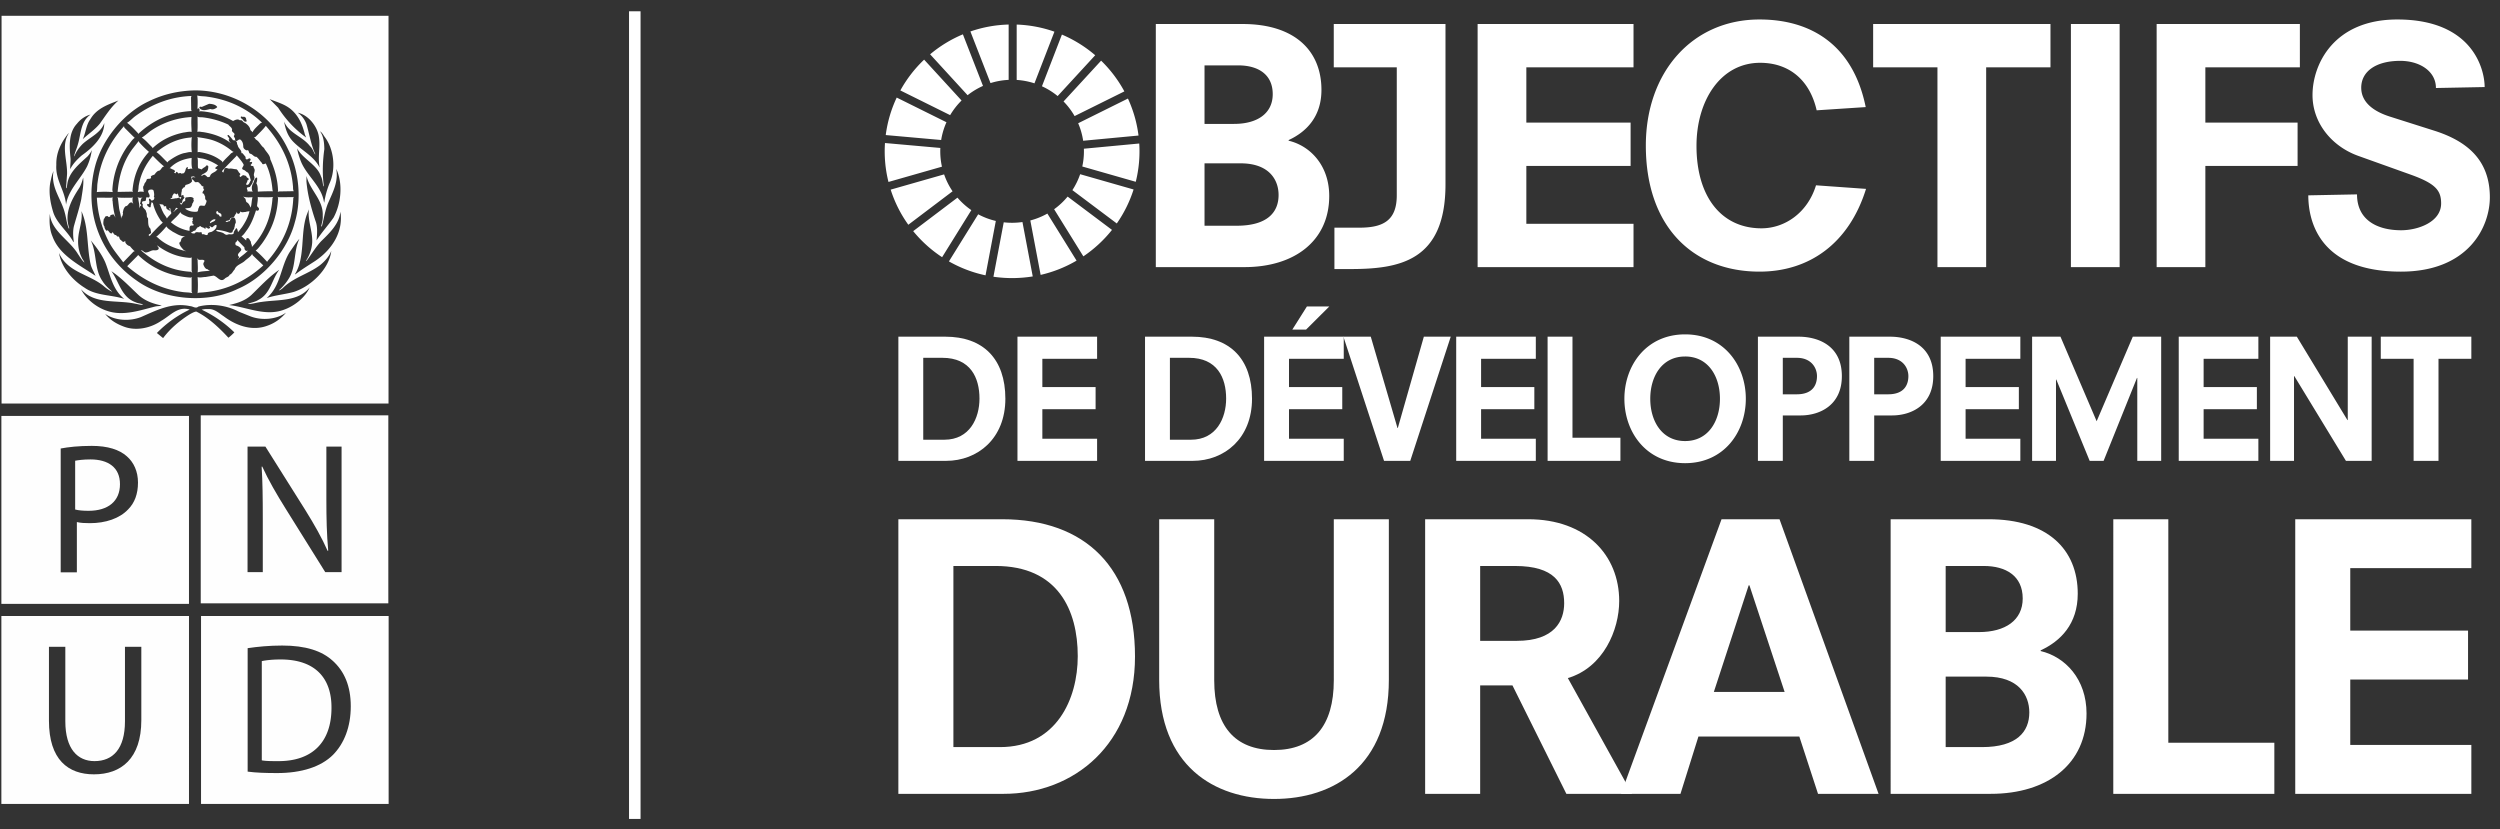 <svg width="217" height="72" xmlns="http://www.w3.org/2000/svg"><rect width="100%" height="100%" fill="#333333" stroke="none"/><g fill="none" fill-rule="evenodd"><g fill="#FEFEFE"><path d="M29.65 49.659h-1.42l-3.451-5.53c-.757-1.212-1.483-2.456-2.018-3.634l-.05.016c.083 1.373.099 2.68.099 4.493v4.655h-1.323V38.764h1.55l3.467 5.513c.792 1.275 1.434 2.409 1.935 3.539l.05-.015c-.129-1.456-.16-2.778-.16-4.464v-4.573h1.32v10.895zm-12.226 2.708h16.283V36.052H17.424v16.315zm-5.157 10.141c0 3.344-1.76 4.704-4.113 4.704-2.228 0-3.905-1.26-3.905-4.655V56.14H5.67v6.465c0 2.425 1.08 3.46 2.532 3.46 1.596 0 2.645-1.064 2.645-3.46V56.14h1.42v6.368zM.12 69.782h16.284V53.467H.119v16.315zm11.002-25.567c-.74.786-1.95 1.196-3.32 1.196-.42 0-.806-.016-1.13-.096v4.363H5.268V38.93c.678-.129 1.565-.228 2.694-.228 1.388 0 2.403.325 3.05.907.595.516.966 1.306.966 2.277 0 .984-.29 1.76-.856 2.33zM.12 52.418h16.283V36.104H.12v16.314z"/><path d="M6.524 39.992v4.234c.307.08.71.112 1.163.112 1.708 0 2.727-.84 2.727-2.31 0-1.457-1.019-2.15-2.568-2.15-.611 0-1.08.066-1.322.114zm22.362 25.547c-1.035 1.02-2.713 1.563-4.824 1.563-1.017 0-1.84-.029-2.566-.125V56.261c.873-.13 1.886-.228 3-.228 2.018 0 3.452.454 4.404 1.343.983.89 1.547 2.165 1.547 3.928 0 1.776-.564 3.234-1.56 4.235zM17.45 69.78h16.284V53.467H17.45v16.314z"/><path d="M24.368 57.242c-.724 0-1.273.063-1.644.143v8.613c.354.068.869.068 1.42.068 2.998.014 4.629-1.683 4.629-4.624.017-2.6-1.437-4.2-4.405-4.2m3.023-34.612c-.595.39-1.2.752-1.772 1.196v-.052c.879-1.462.448-3.467.988-5.072l.201-.537c-.111.998.323 1.846.293 2.85a3.233 3.233 0 0 1-.548 1.628h.054c.43-.564.766-1.164 1.268-1.704.778-.752 1.57-1.523 1.674-2.569.263 1.744-.712 3.272-2.158 4.26zm-1.904 2.713c-.768.207-1.59.274-2.34.529 1.267-1.09 1.196-2.776 2.041-4.058.268-.364.492-.746.806-1.09-.512 1.036-.29 2.377-.882 3.381a4.445 4.445 0 0 1-.914 1.1c.119-.006.222-.108.324-.176.962-.96 2.216-1.229 3.254-2.01.416-.332.798-.766.98-1.236-.196 1.591-1.776 3.084-3.269 3.56zm-.835 1.539c-1.51.57-3.026-.13-4.472-.363l-.277-.037v-.008c.69-.157 1.36-.364 1.91-.863.81-.779 1.532-1.581 2.43-2.196-.666.856-.736 2.075-1.837 2.628-.275.178-.618.21-.9.346.402.008.769-.137 1.168-.176 1.476-.232 3.167.005 4.202-1.256-.385.878-1.346 1.615-2.224 1.925zM23.21 28.27c-1.342.503-2.744-.022-3.792-.818-.423-.271-.8-.661-1.351-.624a1.858 1.858 0 0 0-.559.054 10.323 10.323 0 0 1 2.833 1.968 4.37 4.37 0 0 1-.513.466c-.833-.9-1.761-1.767-2.794-2.274-.2.027-.395.148-.577.246-.843.534-1.676 1.22-2.3 2.06l-.54-.444a9.892 9.892 0 0 1 2.848-2.032c-1.02-.323-1.687.533-2.46.969-.905.631-2.202.928-3.296.493-.588-.224-1.154-.552-1.58-1.086.861.593 2.14.656 3.115.27 1.312-.57 2.671-1.29 4.251-.946.248.004.489.251.722.04 1.173-.305 2.502-.094 3.513.444l1.043.416c.967.36 2.221.262 3.049-.332a3.611 3.611 0 0 1-1.612 1.13zM7.034 25.106c1.19 1.359 3.14.905 4.728 1.26.222.031.429.12.667.085-.19-.121-.452-.108-.66-.216-1.243-.44-1.426-1.789-2.103-2.698.864.573 1.589 1.349 2.386 2.097.574.502 1.261.735 1.986.885-.173.062-.402.043-.59.093-1.301.324-2.753.847-4.136.376-.899-.283-1.826-.994-2.278-1.882zm-1.91-3.144c.742 1.685 2.604 1.824 3.853 2.851.228.202.472.377.73.5l.013-.015c-.288-.26-.618-.555-.82-.891-.729-1.019-.473-2.445-1.02-3.539.498.596.95 1.213 1.25 1.891.448 1.104.617 2.35 1.652 3.185-1.122-.368-2.43-.264-3.416-.955-1.078-.664-2.041-1.79-2.243-3.027zm-.798-3.408c.108 1.485 1.702 2.27 2.44 3.498.175.251.328.529.56.739-.038-.157-.183-.291-.237-.453-.26-.515-.354-1.128-.292-1.753.073-.757.39-1.462.27-2.26.648 1.404.452 3.154.814 4.673.094.332.287.628.411.946-1.333-.911-3.151-1.776-3.743-3.444-.25-.575-.276-1.287-.223-1.946zm.044-2.736c.077-.33.137-.673.28-.976-.274 1.399.665 2.407.974 3.623.13.452.162.941.346 1.367.017.01.032-.009.044-.022-.46-1.292.202-2.49.868-3.499.16-.273.256-.578.336-.891.07.583-.075 1.256-.162 1.86-.16.772-.402 1.502-.612 2.252-.14.465-.103.995-.032 1.484l-.066-.054c-.49-.901-1.456-1.605-1.74-2.592-.239-.785-.396-1.694-.236-2.552zm.518-1.505c-.028-1.06.41-1.925 1.03-2.714.016-.01.03-.026.052-.023-.68 1.036-.119 2.341-.148 3.52l-.09 1.207c.011.008.011.044.044.03.04-.132.05-.277.075-.416.163-.974 1.005-1.664 1.743-2.337.158-.173.293-.354.376-.558a5.029 5.029 0 0 1-.411 1.42c-.574 1.121-1.635 2.04-1.827 3.322-.093-1.227-.931-2.147-.844-3.451zm1.793-3.576c.318-.398.725-.677 1.182-.792-.885.609-.829 1.703-1.11 2.614-.09.336-.246.646-.323.99l.024.019c.148-.392.406-.758.727-1.077.633-.583 1.564-.946 1.873-1.807-.014 1.197-1.012 2.138-1.965 2.812-.396.345-.775.74-.99 1.183-.023-.3.046-.605.023-.928-.104-1.045-.179-2.237.56-3.014zm3.598-2.012c-.658.578-1.115 1.31-1.602 1.992-.438.542-.997.9-1.496 1.367.27-.557.28-1.22.66-1.731.542-.947 1.545-1.279 2.438-1.628zm2.588.09c1.24-.614 2.597-.942 4.073-.969 3.374.006 6.597 1.99 8.065 5.12.93 1.799 1.196 4.275.592 6.306-.614 2.398-2.628 4.825-4.973 5.812-2.64 1.296-6.393.972-8.746-.719-3.273-2.245-4.611-6.116-3.622-9.937.6-2.269 2.404-4.56 4.611-5.614zm12.451.73c.658.587.954 1.35 1.148 2.14l.106.25a9.42 9.42 0 0 1-2.426-2.583l-.743-.753c.653.277 1.357.443 1.915.946zm2.33 2.162c.207.942-.095 1.86.096 2.812l-.01.007c-.51-1.008-1.597-1.482-2.344-2.29-.435-.48-.622-1.064-.729-1.682.43 1.036 1.583 1.264 2.247 2.134.223.202.295.48.438.71l.022-.023c-.38-.816-.51-1.736-.772-2.605-.137-.378-.4-.75-.755-.987.87.18 1.626 1.09 1.806 1.924zm.556.206c.795 1.076.969 2.79.39 4.022a7.16 7.16 0 0 0-.45 1.66c-.042-.1-.05-.234-.085-.346-.315-1.206-1.456-2.067-1.926-3.206a6.045 6.045 0 0 1-.344-1.162c.5.928 1.735 1.409 2.072 2.43.138.262.13.583.214.862.019 0 .036-.013.036-.032-.147-1.054-.103-2.157.041-3.196-.009-.566-.063-1.112-.376-1.548.201.117.292.341.428.516zm.745 6.982c-.47.667-1.039 1.292-1.474 1.973.05-.539.113-1.202-.098-1.713-.362-1.1-.68-2.215-.78-3.422l.01-.462c.273 1.233 1.482 2.082 1.405 3.463.028.336-.077.618-.137.914l.02.023.055-.063c.18-.677.268-1.39.547-2.023.397-.909.89-1.829.69-2.927.602 1.296.421 3.026-.238 4.237zM.136 35.028h33.588V1.371H.136v33.657z"/><path d="M20.654 22.514l.063-.086c.269-.21.56-.409.797-.668h.032c-.055-.018-.123.036-.183.01-.128-.059-.149-.172-.149-.301l-.55-.57-.03-.085c-.042.108-.123.175-.202.254.004.073-.022.181.063.23.179.059.411.176.451.386-.072.198-.448.376-.216.592.076.107-.106.147-.076.238m-3.199-7.278c.103.058.16-.05.247-.072.124.014.222.121.298.201.08.036.158-.012.229-.04.05-.371.514-.318.653-.667l-.085.032c-.036-.05-.124-.028-.12-.108.076-.074.175-.185.268-.216-.4-.252-.819-.467-1.276-.583-.178-.041-.367-.046-.537-.108.086.256.01.632.064.929l.32.106c.096-.155.3-.186.39-.335.058-.05.125 0 .171.053a.874.874 0 0 1-.054.359c-.121.242-.408.272-.568.449m4.768 3.012c-.19.602-.41 1.189-.785 1.714-.147.188-.292.45-.482.547l.407.359c.02-.022.009-.059.014-.09 0-.053.025-.116.093-.108.196-.005.2.207.313.315-.024.17.125.305.075.462 1.13-1.194 1.693-2.655 1.797-4.274l.06-.072c-.402.04-.827.012-1.243.018l-.099-.03c.029.272-.044.537-.06.806l.144.16a.16.16 0 0 1-.03.207.168.168 0 0 1-.204-.014m-1.677-4.766l-.02.055c-.413.43-.866.873-1.259 1.314.026.053.07.103.122.129.017-.107.076-.202.086-.314.105-.147.268-.054.405-.022.215-.05.417.05.636.046.162.08.176.286.323.367.04.057.009.125-.045.17.045.337.206-.09.376-.01.071.028.16.019.214.095.027.139.197.113.206.246-.014.067-.085.085-.131.122.042.134-.136.219-.075.363.26.05.269-.252.39-.386-.067-.232-.117-.47-.25-.677-.147-.031-.236-.207-.385-.237-.287-.114.044-.292.007-.463-.15-.286-.392-.543-.6-.798m-3.392 10.162c.331-.112.717-.094 1.075-.153-.071-.027-.144-.044-.198-.117-.21-.013-.309-.232-.375-.4-.032-.118.05-.218.099-.321-.089-.184-.367-.051-.53-.117-.043-.036-.076-.09-.137-.1l.066.1c0 .368.044.745 0 1.108m.288-3.499c.116.023.034.15.12.194.183-.06.323.156.469.022-.008-.211.23-.193.359-.247.203-.12.43-.282.408-.552l-.034-.039c-.138 0-.209.107-.31.192-.128.072-.191-.135-.293-.085.005.022.027.032.046.04.026.033.035.1 0 .13-.153.14-.224-.067-.368-.054v.055c.006.031-.009.08-.053.062-.09-.148-.274-.094-.364-.223-.056-.032-.111.008-.15.044-.033.068-.175-.009-.14.109-.111.04-.124.16-.205.232-.14-.024-.201.134-.332.13.013.027 0 .072.039.075a.467.467 0 0 0 .261.032c.134-.215.358-.035.547-.117m1.322-1.752c.008.067.02.157.091.214.219-.026.125.216.326.194.112-.027.007-.103.038-.161-.031-.135-.196-.15-.308-.23-.012-.026.012-.048.027-.07-.083-.037-.121.004-.174.053m-.204-6.189c-.453-.162-.948-.229-1.441-.303l.045.098-.01 1.214.118-.022c.741.102 1.421.34 2.009.82l.031.094c.2-.282.505-.525.741-.793l.226-.13-.109-.045a5.225 5.225 0 0 0-1.61-.933m-8.324 5.005l.097.825c.04.318.18.624.17.937.048-.067.018-.202.14-.215-.05-.098.093-.184.012-.269.04-.214.066-.435.256-.591.228-.01.245-.311.475-.325.115-.005.187.153.238.206-.144-.173-.137-.46-.1-.658l-.1.045c-.415-.008-.849.025-1.243-.031l.055.076zm8.033 2.167c.132-.14.416-.135.429-.335-.197-.032-.297.076-.43.184-.018.043-.078.121 0 .151m2.84-2.319l.137.138c.138.095.046.295.193.376.173.09.237.292.315.444.025-.04.025-.089.04-.13.06-.246.051-.524.128-.766-.269.014-.578.04-.813-.062m-2.332 2.982c.161.084.357.09.527.16.153.04.256.23.447.17.162-.09.43.054.538-.115-.018-.167.125-.288.197-.43l.053-.014c.09.093.086.233.126.336.125-.134.223-.283.336-.421.294-.431.546-.893.653-1.386a1.34 1.34 0 0 0-.353.062c-.13-.008-.288.068-.398-.022-.04-.035-.069.018-.062.054-.046.067-.091.152-.194.121-.08-.036-.08-.121-.108-.184.005.05-.012.095-.022.14-.094.097-.126.192-.192.3-.094.103-.246.067-.346.151-.018.216-.255.17-.389.239-.009.026.023.031.035.054.064.017.148.017.193-.046.19.05.148-.187.258-.269.093-.013.183-.093.278-.03.1.12.123.294.109.452-.109.107-.052.283-.129.408.017.149-.163.215-.139.364-.058.066-.158.076-.247.076a4.214 4.214 0 0 0-1.12-.257.078.078 0 0 0-.051.087m-2.142 4.089l.046-.068-.139.037c-1.745-.122-3.29-.74-4.564-1.974l-.014.054-.922.928c1.395 1.212 2.972 1.992 4.77 2.238.287.05.615.023.89.108l-.067-.108v-1.215zm-.19-4.089c.03-.121-.018-.274.044-.377.045-.1.165-.095.255-.077.053-.005.086-.071.053-.118-.129-.024-.07-.168-.116-.25.006-.044.081-.035.063-.094-.09-.072.044-.152-.031-.228.021-.015.038-.041.06-.057-.27.114-.56-.052-.799-.159-.117-.068-.286-.134-.312-.278-.193.314-.562.6-.83.893.48.396 1.016.64 1.613.745m-2.074-2.144c-.043-.023-.049-.018-.085.022-.022 0-.049.004-.067-.01 0-.255-.285-.101-.393-.235.126.231.192.496.321.729.082.206.26.368.341.57.086-.162.255-.292.377-.44a.232.232 0 0 0-.043-.174c-.04-.095-.003-.228-.076-.31-.114.041.042.157-.008.226-.048.03-.103-.011-.106-.056-.104-.017-.184-.107-.217-.202.086-.053-.02-.076-.044-.12m1.096.225l-.19-.095a.816.816 0 0 1-.231.365l.018.01c.135-.095.232-.268.403-.28"/><path d="M16.528 22.384c-1.089-.055-2.04-.453-2.887-1.086.026.107.169.176.13.31-.077.122-.233.124-.358.122-.256-.042-.444.152-.684.178-.22.068-.297-.202-.498-.178 1.244 1.088 2.666 1.77 4.333 1.86l.125.084-.055-.151v-1.185l-.106.046zm-4.834-.584c-.152-.108-.288-.281-.416-.431a.614.614 0 0 1-.377-.285c-.044-.051-.003-.139-.052-.176l-.056.068c-.157.075-.212-.086-.32-.153-.14-.075-.072-.34-.261-.292-.07-.004-.093-.084-.139-.129-.173.017-.219-.175-.313-.269-.017.04 0 .094-.053.12-.18.041-.241-.178-.364-.27-.03.014-.053.052-.099.042a.543.543 0 0 1-.183-.377c-.147-.167-.08-.43-.053-.633.027-.054.105-.084.09-.152.041-.094.14-.103.233-.107a.225.225 0 0 1 .089.085c.058-.036.19.004.14-.126.075-.066.187-.09.29-.108.072.091.107.194.203.278l-.063-.098a7.189 7.189 0 0 1-.216-1.363c.004-.027-.056-.04-.022-.066l.008.012c.006-.098-.003-.184.014-.25l-.12.044-1.246-.008a9.171 9.171 0 0 0 1.098 3.937c.317.59.782 1.124 1.189 1.677l.89-.925.11-.045zm4.931-11.641a6.877 6.877 0 0 0-3.5 1.171c-.277.193-.531.444-.818.615.333.21.605.56.904.837l.031.086c.763-.73 1.688-1.156 2.687-1.363.236-.023.475-.103.705-.054-.016-.426-.054-.87-.01-1.292m-3.359 3.368c-.617.74-1.038 1.556-1.204 2.485-.05.214-.022.465-.108.668.158-.073.386-.045.56-.023-.101-.053-.017-.184-.077-.256-.013-.11-.032-.25.076-.323-.011-.184.183-.278.203-.444.049-.188.263-.061.366-.16.068-.037.01-.1.01-.148.089-.122.228-.117.334-.185a.952.952 0 0 1 .3-.312c.27.009.275-.37.53-.378-.35-.264-.681-.618-.99-.924m-1.005 4.304c.015-.08-.117-.102-.104-.183.095-.166.005-.435.246-.507-.17.027-.323.058-.47-.04l.071.108c.011.296.14.578.07.88.056-.087.07-.203.188-.258m1.209 3.245l-.022-.039.022.07zm-1.486-8.84l-.007.084-.485.616c-.791 1.089-1.169 2.35-1.28 3.721l1.228-.022.116.045c-.05-.033-.038-.086-.055-.13.1-1.279.547-2.417 1.428-3.368a8.845 8.845 0 0 1-.945-.946m3.773 8.47a.853.853 0 0 1 .336-.22c-.398.082-.748-.205-1.087-.363-.193-.143-.444-.26-.56-.475a6.708 6.708 0 0 1-.89.915c.138.009.215.162.332.23.671.559 1.507.829 2.285 1.022l-.212-.1c-.163-.183-.392-.4-.4-.654.16-.055.143-.233.196-.355m-3.062-3.565l-.035.237c-.053.14-.228.036-.307.131-.058.09.002.184.051.255-.124.288.284.378.279.637.125.162-.018.394.162.538.04.292-.041.687.215.915l.045.28c.052.191-.23.14-.193.313.055-.028.066.044.07.061V20.5c.346-.399.744-.82 1.15-1.174l-.17-.171c-.317-.476-.568-.983-.688-1.538l-.13-.067c-.004.143-.072.255-.062.398l-.046.054c-.093-.003-.152-.08-.232-.13-.019-.049-.068-.13.01-.17a.165.165 0 0 1 .108.03c.04-.047.021-.12.045-.182.011-.108-.083-.207-.016-.3.085-.01.15.093.184.151.085.027.152-.043.224-.075 0-.077.107-.18-.01-.225.065-.175.019-.359-.01-.528-.047-.148-.213-.122-.334-.11-.362.117.06.392-.03.615-.051.131-.185.01-.28.063m11.472-.022l-.075-.054.044.121c-.07 1.493-.567 2.811-1.42 3.983-.164.197-.319.438-.526.578.34.268.717.672.998.982l.035-.067c1.37-1.565 2.148-3.378 2.233-5.476l.055-.107-.067.032-1.277.008z"/><path d="M12.039 11.63l.022-.063c1.307-1.192 2.829-1.847 4.573-1.928l-.039-.107-.015-1.077.038-.125c-1.8.071-3.398.686-4.815 1.708-.274.189-.515.475-.794.637h.04c.354.26.69.632.99.954m4.534.306c-1.137.081-2.123.556-2.986 1.27.34.236.644.617.953.89a.839.839 0 0 0 .067-.098c.426-.303.866-.581 1.367-.707.221-.023.443-.13.674-.077a6.107 6.107 0 0 1 0-1.322l-.075.044zm.061 1.775c-.72.096-1.382.342-1.909.902h.096c.11.108.282.085.364.23.04.08-.076.071-.072.138.023.019.054.022.072.054.084.03.067-.05.1-.085.11-.111.129.108.236.108.076-.05.183-.055.236.03.073-.062.225-.004.247-.12.14-.148.064-.376.27-.47.07.04-.005.107.021.17.138.057.295-.117.407.023-.101-.293-.077-.656-.068-.98m.046 2.01c-.133.224-.358.274-.568.336-.059.072-.044.23-.183.215-.044.1-.197.157-.138.302-.074.152-.039.349-.077.516-.265.165-.19-.221-.321-.302l-.048.077c-.051.013-.087-.019-.124-.054-.04-.016-.108-.029-.143.009-.06.1-.148.179-.126.314-.026.08-.16.053-.143.139.149-.005.308-.031.452-.063.104.026.188-.05.292-.053.034.017.078.053.061.107h.037c.07-.054.101-.136.07-.215.01-.095.114-.095.175-.122.059.027.022.085.033.131.2.076-.05.223-.078.33-.053.087 0 .28-.17.252-.03-.008-.05-.04-.042-.077h-.025a.235.235 0 0 0 .122.202c.124-.103.129-.278.31-.301.092-.098-.042-.25.099-.33.232-.006.48-.104.665.083-.014.082-.044.12.023.185-.046.104-.075.216-.161.3a.152.152 0 0 1-.047.171c-.061.274-.375.143-.557.238.282.215.62.296.988.269.192-.009.107-.247.206-.354.062-.313.35-.099.524-.184.067-.134.134-.265.151-.417a.299.299 0 0 1-.12-.335c-.075-.105-.068-.293-.234-.311-.025-.036-.004-.082.019-.107-.004-.098.094-.13.12-.207-.101-.067-.075-.215-.066-.301-.176.05-.193-.179-.322-.228-.032-.103-.144-.122-.233-.139-.215.104-.25-.162-.412-.223-.017-.05-.055-.122 0-.162.082-.068.188-.01.281-.015l-.075-.04c-.07-.08-.228-.03-.322 0 .09.09.052.252.107.364m-6.898.951l-.03-.175a7.29 7.29 0 0 1 1.343-3.843c.2-.23.348-.515.599-.687-.291-.273-.594-.591-.9-.891l-.03-.122C9.486 12.374 8.7 13.998 8.47 15.85c-.05.27-.016.547-.07.821a8.707 8.707 0 0 1 1.381 0m12.11 5.359c-.127.246-.404.402-.615.591-.29.292-.765.354-.913.777-.155.142-.209.366-.428.447-.082.215-.31.203-.44.358-.376.337-.618-.214-.957-.281l-.685.12c-.238 0-.475.086-.7.01.034.455.034.95 0 1.407l.086-.054c2.158-.093 4.02-.914 5.617-2.367l-.943-.902-.022-.106zM17.313 9.308c.04-.071.142-.045.195-.023l.645-.277c.259.021.545.053.698.27v.03c-.161.134-.367.241-.581.151-.296.06-.709.23-.946-.075-.01-.022-.037-.054-.01-.076m3.846.815c.089.028.17.068.202.163-.024.1.095.187.022.268-.243.063-.264-.21-.452-.278a.197.197 0 0 1-.031-.13c.085-.103.165.068.259-.023m-4.029-.601a.18.18 0 0 1 .042-.106c.062-.037.114.018.14.062.006.063.034.17-.02.207.054.009.082-.032.129-.032a6.672 6.672 0 0 1 2.826.861v-.022c.174-.086.398-.198.577-.046.215-.08.254.185.429.215.212.126.449.36.475.606.038.082.166.139.184.224.143-.304.429-.52.677-.784l.15-.064c-1.35-1.29-2.957-2.004-4.75-2.25-.284-.05-.6-.023-.871-.108.054.354.04.838.012 1.237m.001 1.929c.17-.059.344.014.515.018.877.144 1.706.425 2.406.969-.083-.091-.186-.193-.205-.323.015-.018.032-.022.055-.018.009-.14-.14-.212-.16-.337.02-.026.053-.053.098-.04.15.144.28.3.393.46.1-.038.18.024.251.077.13.076.05.243.148.333.018.265.34.413.323.677.002.063.08.013.106.045l.269.33c-.05.065-.008.141.046.184.12.056.187-.098.307-.075.174.099-.027.215-.01.323.068.004.154-.053.208.014.022.099-.081.161-.123.224 0 .098.081.077.154.098.08-.004.13.095.108.163.223.233-.068.483.04.73.07.16-.019.318-.118.439.005.198-.176.318-.244.485l-.23.044c-.122.12.105.27-.018.346l.502.01-.055-.054c-.07-.197-.054-.463.068-.638.076-.16.095-.355.238-.493.03-.008.088-.067.116 0 .009.153-.004.327-.076.462.144.206.124.475.138.73.443-.027.877-.035 1.313-.03l-.04-.086c-.068-.83-.238-1.614-.583-2.323-.094.006-.161.08-.268.054a.082.082 0 0 1-.054-.089c-.18-.17-.293-.394-.492-.548-.23.023-.333-.243-.538-.269-.183-.076-.058-.372-.322-.29-.13-.055-.257-.153-.282-.301 0-.234-.045-.485-.254-.637-.163-.059-.229.156-.39.12-.09-.045-.05-.16-.079-.236-.03-.069-.106-.118-.092-.208.21-.277-.255-.272-.153-.547-.028-.197-.227-.274-.331-.43a7.272 7.272 0 0 0-2.17-.623c-.193-.028-.372.014-.537-.076l.044.084c-.01.418.02.861-.022 1.252"/><path d="M22.027 11.913c.095.022.123.134.186.202.326.174.41.525.698.721.16.338.533.597.546.983.388.861.653 1.771.679 2.785l-.034.053a.182.182 0 0 0 .105-.04l1.291-.023c-.085-.125-.05-.309-.072-.461-.171-1.996-1.02-3.705-2.354-5.21-.247.33-.582.64-.891.958l-.154.032z"/></g><g fill="#FFF"><path d="M86.799 64.848c4.904 0 6.75-4.184 6.75-7.892 0-3.995-1.718-7.83-7.132-7.83h-3.662v15.722h4.044zm-8.82-19.778h9.011c7.26 0 11.528 4.246 11.528 11.917 0 7.608-5.286 11.918-11.4 11.918h-9.14V45.07zm37.796 0h4.777v13.946c0 7.449-4.746 10.333-9.968 10.333-5.222 0-9.967-2.884-9.967-10.333V45.07h4.777v13.977c0 3.963 1.783 6.055 5.19 6.055 3.407 0 5.19-2.092 5.19-6.055V45.07zm15.888 10.555c3.28 0 4.107-1.744 4.107-3.266 0-1.711-.828-3.232-4.267-3.232h-3.025v6.498h3.185zm-.383 3.867h-2.802v9.413h-4.776V45.07h8.948c5.031 0 7.897 3.137 7.897 7.099 0 2.505-1.37 5.77-4.458 6.688l5.572 10.048h-5.7l-4.68-9.413z"/><path d="M151.85 50.806h-.064l-3.025 9.256h6.145l-3.056-9.256zm4.33 13.123h-8.756l-1.56 4.976h-5.16l8.725-23.835h5.032l8.598 23.835h-5.255l-1.624-4.976zm15.856.919c3.026 0 4.108-1.331 4.108-3.011 0-1.521-.955-3.106-3.725-3.106h-3.535v6.117h3.152zm-.254-9.984c2.26 0 3.789-1.015 3.789-2.917 0-1.965-1.465-2.82-3.376-2.82h-3.311v5.737h2.898zm-7.675-9.794h8.503c5.095 0 7.738 2.598 7.738 6.465 0 2.631-1.498 4.121-3.217 4.914v.063c2.134.507 3.98 2.44 3.98 5.42 0 4.374-3.375 6.973-8.31 6.973h-8.694V45.07zm19.327 0h4.776v19.398h9.203v4.437h-13.98zm15.793 0h15.285v4.246h-10.509v5.42h10.223v4.248h-10.223v5.674h10.51v4.247h-15.286zm-117.26-6.902c2.217 0 3.052-1.892 3.052-3.57 0-1.805-.777-3.54-3.225-3.54h-1.656v7.11h1.829zm-3.988-8.944h4.074c3.283 0 5.213 1.92 5.213 5.389 0 3.44-2.39 5.39-5.155 5.39h-4.132v-10.78zm10.337 0h6.912v1.92h-4.752v2.451h4.622v1.921h-4.622v2.566h4.752v1.92h-6.912zm15.06 8.944c2.218 0 3.053-1.892 3.053-3.57 0-1.805-.777-3.54-3.225-3.54h-1.656v7.11h1.828zm-3.988-8.944h4.075c3.283 0 5.212 1.92 5.212 5.389 0 3.44-2.39 5.39-5.154 5.39h-4.133v-10.78zm14.052-2.623h1.944l-2.016 2.007h-1.194l1.266-2.007zm-3.715 2.623h6.912v1.92h-4.752v2.451h4.623v1.921h-4.623v2.566h4.752v1.92h-6.912V29.224z"/><path d="M123.59 29.224h2.334l-3.514 10.778h-2.275l-3.527-10.778h2.375l2.318 7.926h.03zm2.808 0h6.911v1.92h-4.751v2.451h4.622v1.921h-4.622v2.566h4.751v1.92h-6.911zm7.933 0h2.16v8.772h4.161v2.006h-6.32zm11.936 1.72c-2.016 0-3.024 1.734-3.024 3.669s1.008 3.67 3.024 3.67 3.024-1.735 3.024-3.67c0-1.935-1.008-3.67-3.024-3.67m0-1.92c3.37 0 5.27 2.695 5.27 5.59 0 2.896-1.9 5.59-5.27 5.59-3.37 0-5.27-2.694-5.27-5.59 0-2.895 1.9-5.59 5.27-5.59m9.69 5.203c1.425 0 1.757-.86 1.757-1.576 0-.731-.505-1.591-1.743-1.591h-1.224v3.167h1.21zm-3.37-5.002h3.528c1.7 0 3.758.774 3.758 3.426 0 2.48-1.857 3.41-3.585 3.41h-1.541v3.942h-2.16V29.224zm11.303 5.002c1.425 0 1.757-.86 1.757-1.576 0-.731-.505-1.591-1.743-1.591h-1.224v3.167h1.21zm-3.37-5.002h3.528c1.7 0 3.758.774 3.758 3.426 0 2.48-1.857 3.41-3.585 3.41h-1.54v3.942h-2.16V29.224zm7.934 0h6.911v1.92h-4.752v2.451h4.623v1.921h-4.623v2.566h4.752v1.92h-6.911zm17.062 3.583h-.029l-2.894 7.195h-1.21l-2.894-7.052h-.029v7.052h-2.073V29.224h2.462l3.14 7.339 3.138-7.339h2.463v10.778h-2.074zm3.598-3.583h6.912v1.92h-4.752v2.451h4.622v1.921h-4.622v2.566h4.752v1.92h-6.912zm10.036 3.426h-.03v7.352h-2.073V29.224h2.319l4.391 7.238h.029v-7.238h2.074v10.778h-2.233zm10.351-1.506h-2.85v-1.92h7.861v1.92h-2.851v8.858h-2.16zM82.473 9.994a6.3 6.3 0 0 1 .991-1.27l-3.25-3.547a11.077 11.077 0 0 0-2.063 2.673l4.322 2.144zm7.967-2.506a6.2 6.2 0 0 1 1.364.85l3.26-3.543a11.11 11.11 0 0 0-2.89-1.794l-1.733 4.487zm7.465 1.066l-4.32 2.144c.207.479.353.988.433 1.52l4.805-.453a10.875 10.875 0 0 0-.918-3.21m-4.63 1.521l4.32-2.143a11.068 11.068 0 0 0-2.019-2.668l-3.26 3.542c.372.38.695.806.96 1.27m-11.661 3.055c0-.097.003-.194.007-.29l-4.806-.428a10.97 10.97 0 0 0 .303 3.38l4.642-1.326a6.194 6.194 0 0 1-.146-1.336m11.055 3.932a6.284 6.284 0 0 1-1.172 1.098l2.538 4.09a11.136 11.136 0 0 0 2.485-2.297l-3.85-2.89zm1.415-3.932c0 .453-.049.895-.143 1.32l4.642 1.328a10.918 10.918 0 0 0 .303-3.324l-4.806.452c.002.075.004.149.004.224m-10.978 4.024l-3.842 2.906c.715.876 1.561 1.64 2.51 2.262l2.537-4.085a6.28 6.28 0 0 1-1.205-1.083m-1.414-5.004c.086-.54.243-1.057.46-1.541l-4.318-2.142a10.894 10.894 0 0 0-.953 3.254l4.81.429zm11.753 10.47l-2.534-4.085c-.46.26-.957.462-1.48.599l.895 4.725a11.016 11.016 0 0 0 3.119-1.239m.311-7.501a6.205 6.205 0 0 1-.674 1.383l3.854 2.893a10.949 10.949 0 0 0 1.458-2.95l-4.638-1.326zm-5.007 4.152a6.324 6.324 0 0 1-1.626.023l-.894 4.725a11.218 11.218 0 0 0 3.412-.027l-.893-4.72zm-.502-12.335a6.203 6.203 0 0 1 1.543.296l1.734-4.484a11.034 11.034 0 0 0-3.277-.618v4.806zm-1.811 12.24a6.206 6.206 0 0 1-1.53-.577l-2.54 4.088a11.04 11.04 0 0 0 3.177 1.209l.893-4.72zm-.461-11.966a6.21 6.21 0 0 1 1.575-.279V2.13c-1.16.03-2.275.24-3.32.602l1.745 4.481zm-3.292 9.392a6.15 6.15 0 0 1-.735-1.468L77.31 16.46a10.94 10.94 0 0 0 1.532 3.049l3.842-2.906zm1.303-8.34a6.258 6.258 0 0 1 1.337-.806L83.579 2.98a11.066 11.066 0 0 0-2.845 1.734l3.253 3.55zm23.357 11.329c2.678 0 3.637-1.178 3.637-2.666 0-1.346-.846-2.75-3.299-2.75h-3.129v5.416h2.791zm-.225-8.839c2.001 0 3.354-.897 3.354-2.582 0-1.739-1.297-2.497-2.988-2.497h-2.932v5.08h2.566zm-6.794-8.67h7.527c4.51 0 6.85 2.3 6.85 5.724 0 2.329-1.325 3.648-2.847 4.35v.056c1.888.448 3.523 2.16 3.523 4.798 0 3.872-2.988 6.173-7.357 6.173h-7.696V2.083zm15.446-.001h9.698v13.919c0 6.678-4.004 7.352-8.288 7.352h-1.353v-3.592h2.17c2.059 0 3.242-.617 3.242-2.807V5.843h-5.469v-3.76zm12.487 0h13.532v3.76h-9.303v4.8h9.05v3.76h-9.05v5.022h9.303v3.76h-13.532zm29.429 7.493c-.62-2.722-2.481-4.125-4.905-4.125-3.44 0-5.526 3.283-5.526 7.211 0 4.462 2.2 7.156 5.638 7.156 2.03 0 4.004-1.347 4.736-3.733l4.342.31c-1.466 4.713-4.905 7.183-9.247 7.183-5.75 0-9.866-3.872-9.866-10.944 0-6.37 4.03-10.943 9.866-10.943 4.454 0 8.12 2.188 9.219 7.604l-4.257.28zm10.484-3.733h-5.582v-3.76h15.392v3.76h-5.582v17.342h-4.228zm11.584 17.342h4.23V2.083h-4.23zm7.442-21.102h12.432v3.76h-8.204v4.8h8.006v3.76h-8.006v8.782h-4.228zm24.242 5.557c0-1.46-1.41-2.358-3.1-2.358-2.115 0-3.384.926-3.384 2.33 0 1.458 1.41 2.16 2.452 2.497l3.89 1.235c2.82.897 4.822 2.525 4.822 5.78 0 2.582-1.862 6.454-7.725 6.454-7.357 0-8.034-4.742-8.034-6.622l4.229-.084c0 2.244 1.776 3.114 3.833 3.114 1.438 0 3.468-.702 3.468-2.329 0-1.122-.48-1.711-2.565-2.47l-4.623-1.655c-2.34-.841-3.976-2.89-3.976-5.275 0-2.694 1.861-6.566 7.358-6.566 6.54 0 7.583 4.32 7.583 5.865l-4.228.083z"/></g><path d="M55.1 1.48v69.103" stroke="#FFF" stroke-linecap="square"/></g></svg>